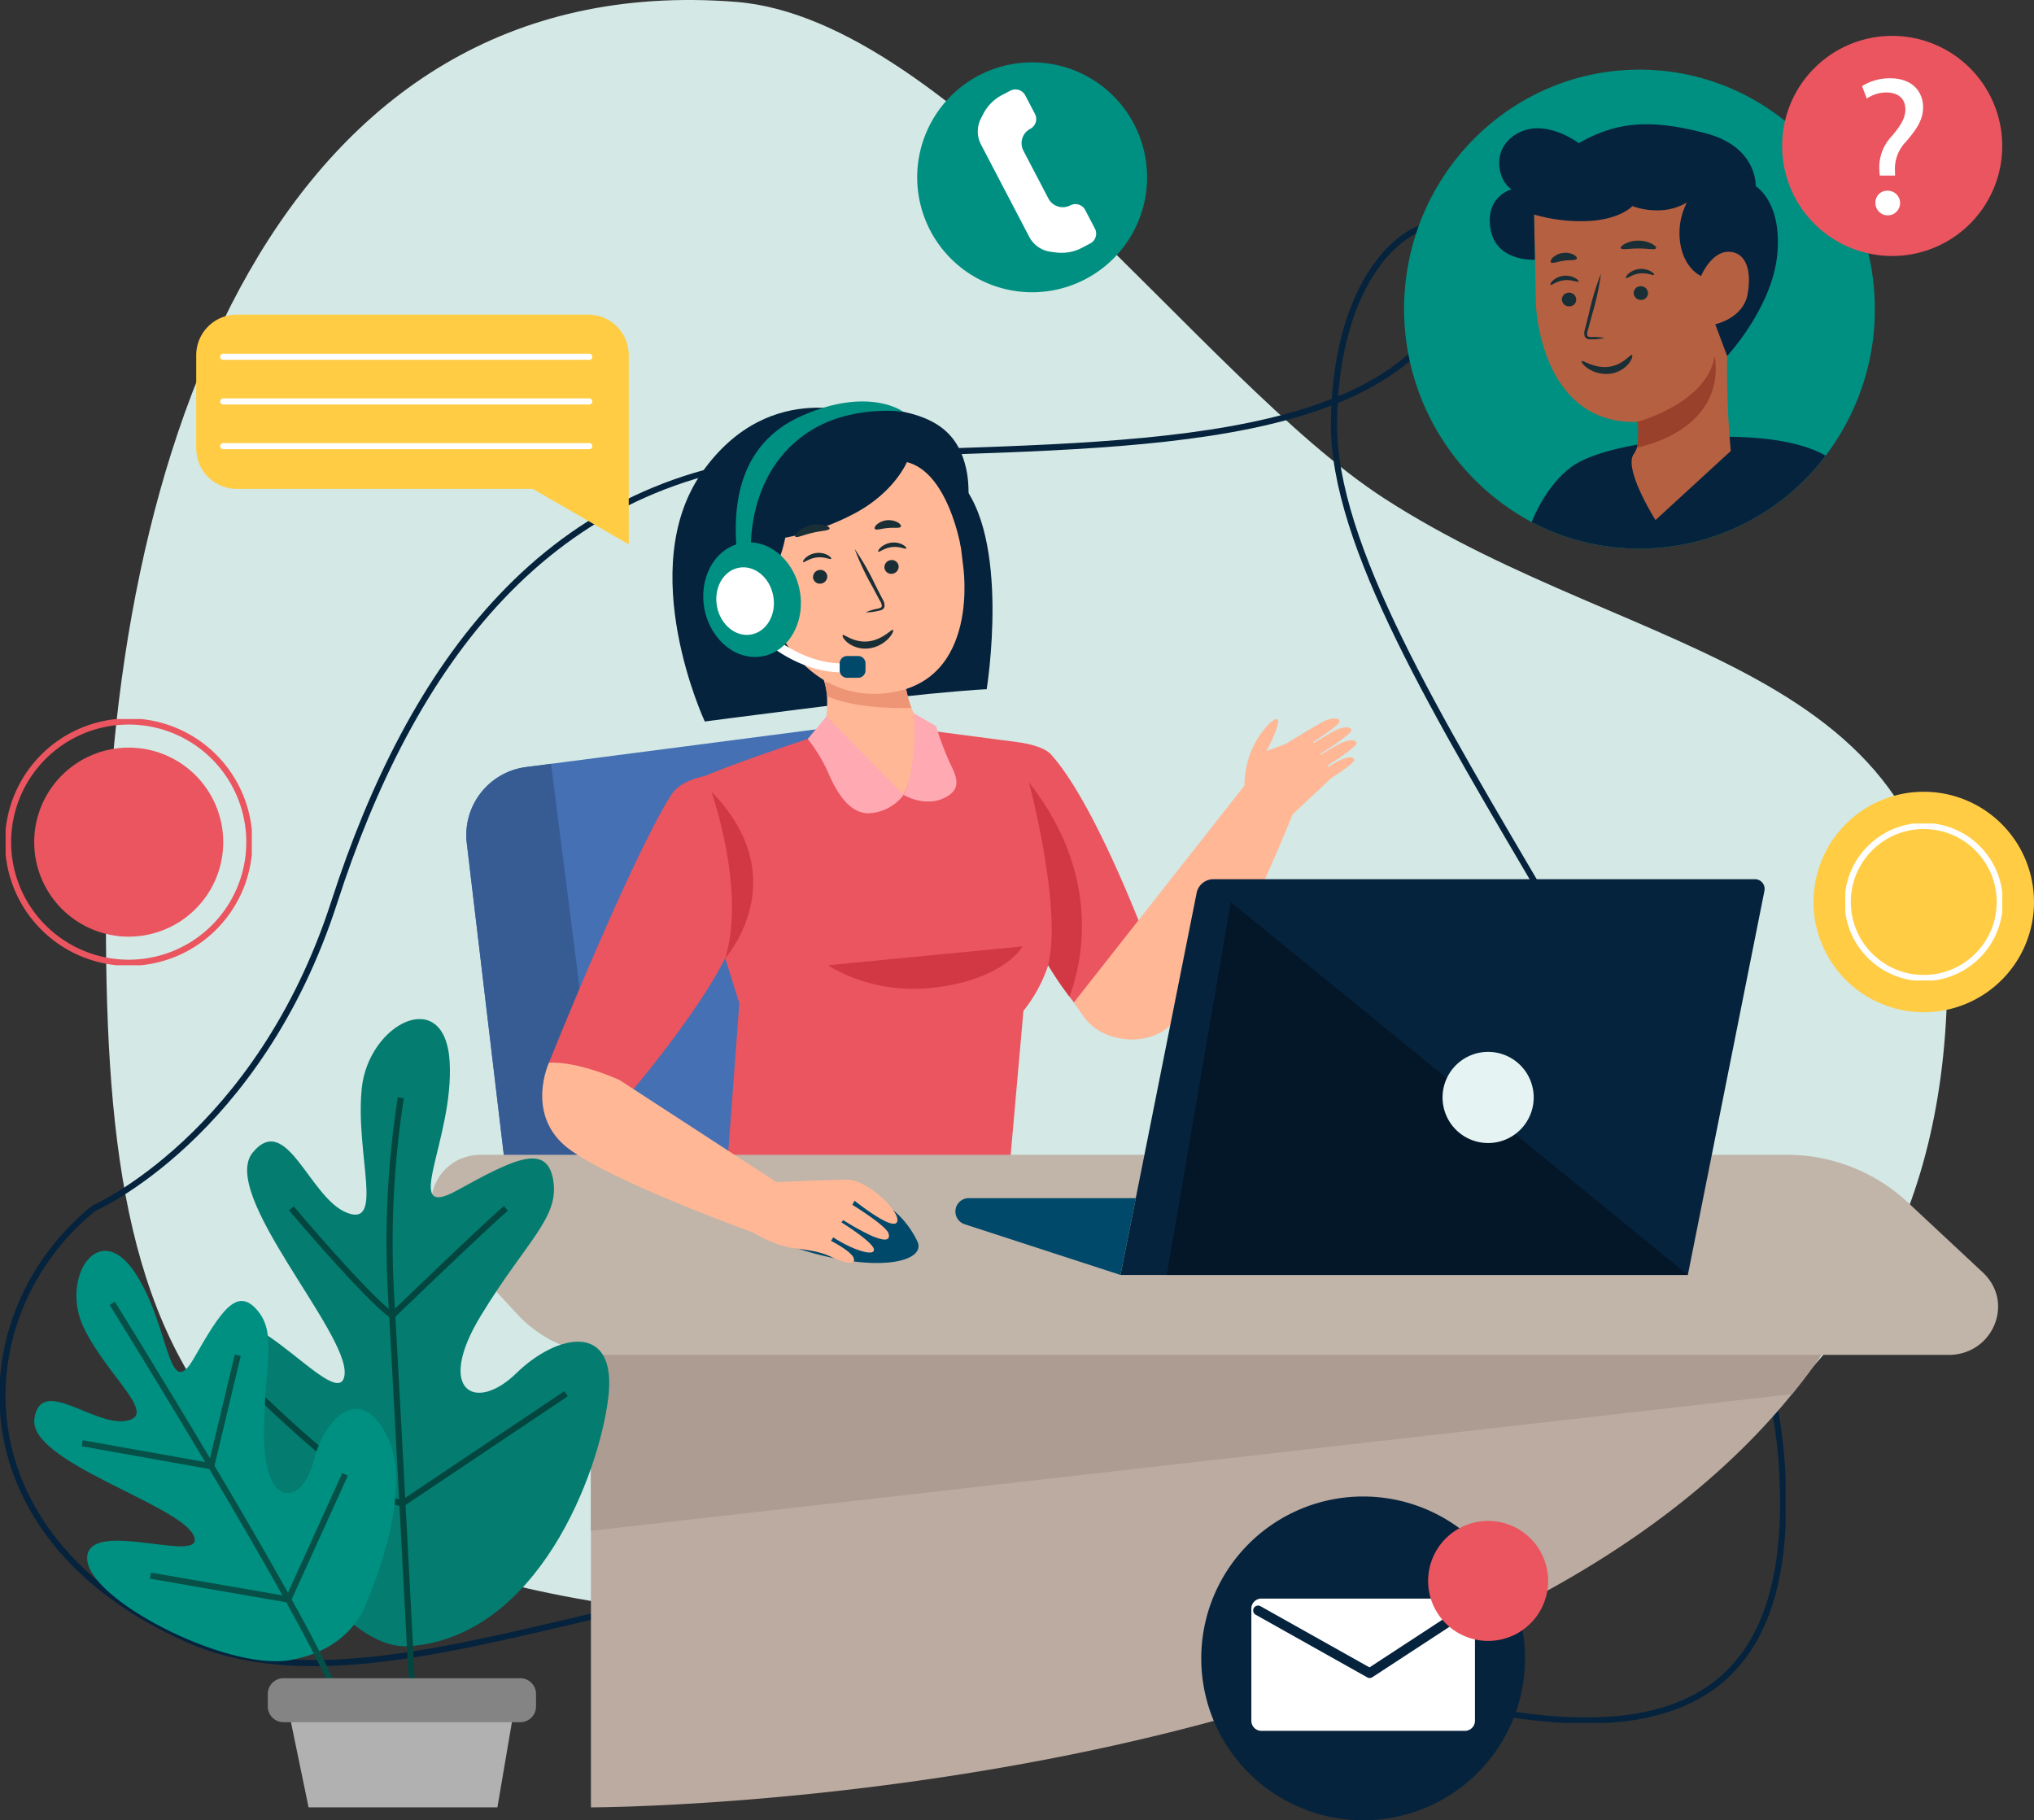 <?xml version="1.0" encoding="UTF-8"?> <svg xmlns="http://www.w3.org/2000/svg" xmlns:xlink="http://www.w3.org/1999/xlink" width="331.305" height="296.496" viewBox="0 0 331.305 296.496"><rect x="0" y="0" width="331.305" height="296.496" fill="#333333" stroke="none"/><defs><clipPath id="clip-path"><rect id="Rectangle_18267" data-name="Rectangle 18267" width="290.844" height="244.478" fill="none" stroke="#06233d" stroke-width="1"></rect></clipPath><clipPath id="clip-path-2"><rect id="Rectangle_18268" data-name="Rectangle 18268" width="30.789" height="30.789" fill="#ea555f"></rect></clipPath><clipPath id="clip-path-3"><rect id="Rectangle_18269" data-name="Rectangle 18269" width="40.1" height="40.1" fill="none" stroke="#ea555f" stroke-width="1"></rect></clipPath><clipPath id="clip-path-4"><rect id="Rectangle_18270" data-name="Rectangle 18270" width="35.91" height="35.91" fill="#ffcc43"></rect></clipPath><clipPath id="clip-path-5"><rect id="Rectangle_18273" data-name="Rectangle 18273" width="37.447" height="37.447" fill="#009081"></rect></clipPath><clipPath id="clip-path-6"><rect id="Rectangle_18278" data-name="Rectangle 18278" width="25.569" height="25.569" fill="none"></rect></clipPath><clipPath id="clip-path-7"><rect id="Rectangle_18280" data-name="Rectangle 18280" width="35.854" height="35.854" fill="#ea555f"></rect></clipPath><clipPath id="clip-path-8"><rect id="Rectangle_18281" data-name="Rectangle 18281" width="70.449" height="37.417" fill="#ffcc43"></rect></clipPath><clipPath id="clip-path-9"><rect id="Rectangle_18282" data-name="Rectangle 18282" width="52.741" height="52.741" fill="#06233d"></rect></clipPath></defs><g id="Group_28156" data-name="Group 28156" transform="translate(-217.65 85.515)"><g id="Group_28206" data-name="Group 28206" transform="translate(191 -140.982)"><g id="Group_28205" data-name="Group 28205" transform="translate(0 0)"><g id="Group_28207" data-name="Group 28207"><path id="Path_51368" data-name="Path 51368" d="M354.8,234.4c-3.53,76.274-71.387,97.988-155.9,99.622C70.012,336.514,55.012,295.568,55.012,219.21S83.108,64.015,157.606,69.828c35.4,2.762,75.567,61.425,105.646,80.891C304.8,177.608,357.449,177.1,354.8,234.4" transform="translate(-11.111 -14.058)" fill="#d4e8e5"></path><g id="Group_28158" data-name="Group 28158" transform="translate(26.65 91.633)"><g id="Group_28157" data-name="Group 28157"><g id="Group_28156-2" data-name="Group 28156" clip-path="url(#clip-path)"><path id="Path_51369" data-name="Path 51369" d="M48.763,275.6s26.844-11.712,39.187-49.9,34.718-70.352,77.112-72.513,88.251.495,103.4-22.266-17.228-23.281-17.684,16.653,69.315,113.167,72.963,170.035-43.458,45.58-101.989,22.722-119.626,22.38-157.709,5.462S27.615,292.685,48.763,275.6Z" transform="translate(-33.496 -114.945)" fill="none" stroke="#06233d" stroke-width="1"></path></g></g></g><g id="Group_28161" data-name="Group 28161" transform="translate(32.221 177.243)"><g id="Group_28160" data-name="Group 28160"><g id="Group_28159" data-name="Group 28159" clip-path="url(#clip-path-2)"><path id="Path_51370" data-name="Path 51370" d="M71.165,237.515a15.394,15.394,0,1,1-15.394-15.394,15.394,15.394,0,0,1,15.394,15.394" transform="translate(-40.376 -222.12)" fill="#ea555f"></path></g></g></g><g id="Group_28164" data-name="Group 28164" transform="translate(27.566 172.587)"><g id="Group_28163" data-name="Group 28163"><g id="Group_28162" data-name="Group 28162" clip-path="url(#clip-path-3)"><path id="Path_51371" data-name="Path 51371" d="M74.344,236.438a19.651,19.651,0,1,1-19.651-19.652A19.651,19.651,0,0,1,74.344,236.438Z" transform="translate(-34.643 -216.387)" fill="none" stroke="#ea555f" stroke-width="1"></path></g></g></g><g id="Group_28167" data-name="Group 28167" transform="translate(322.045 184.433)" opacity="0.999"><g id="Group_28166" data-name="Group 28166"><g id="Group_28165" data-name="Group 28165" clip-path="url(#clip-path-4)"><path id="Path_51372" data-name="Path 51372" d="M439.458,249.085A17.955,17.955,0,1,1,421.5,231.13a17.955,17.955,0,0,1,17.955,17.955" transform="translate(-403.548 -231.13)" fill="#ffcc43"></path></g></g></g><g id="Group_28176" data-name="Group 28176" transform="translate(176.045 65.624)"><g id="Group_28175" data-name="Group 28175"><g id="Group_28174" data-name="Group 28174" clip-path="url(#clip-path-5)"><path id="Path_51375" data-name="Path 51375" d="M258.045,100.975a18.723,18.723,0,1,1-18.724-18.723,18.723,18.723,0,0,1,18.724,18.723" transform="translate(-220.598 -82.252)" fill="#009081"></path></g></g></g><path id="Path_51376" data-name="Path 51376" d="M241.451,99.774,240.4,97.76a2.642,2.642,0,0,1,1.118-3.566,1.8,1.8,0,0,0,.762-2.432L240.7,88.748a1.8,1.8,0,0,0-2.431-.762L236.9,88.7a7.093,7.093,0,0,0-3.016,3.028l-.4.774a4.612,4.612,0,0,0,.009,4.257l2.944,5.633,1.965,3.76,2.944,5.633a4.613,4.613,0,0,0,3.49,2.437l.865.113a7.1,7.1,0,0,0,4.206-.747l1.372-.717a1.8,1.8,0,0,0,.762-2.431l-1.575-3.014a1.8,1.8,0,0,0-2.431-.762,2.643,2.643,0,0,1-3.566-1.118l-1.053-2.014Z" transform="translate(-47.052 -17.745)" fill="#fff"></path><g id="Group_28191" data-name="Group 28191" transform="translate(327.215 189.604)"><g id="Group_28190" data-name="Group 28190"><g id="Group_28189" data-name="Group 28189" clip-path="url(#clip-path-6)"><circle id="Ellipse_1514" data-name="Ellipse 1514" cx="12.385" cy="12.385" r="12.385" transform="translate(0.399 0.399)" fill="none" stroke="#fff" stroke-width="1"></circle></g></g></g><path id="Path_51380" data-name="Path 51380" d="M420.693,104.845a39.22,39.22,0,0,1-6.065,21.036c-.607.974-1.261,1.923-1.955,2.833a38.048,38.048,0,0,1-30.317,15.139,37.554,37.554,0,0,1-17.557-4.325,39.373,39.373,0,0,1-20.438-39.894c2.5-19.081,18.562-33.8,37.994-33.8,21.172,0,38.338,17.469,38.338,39.016" transform="translate(-88.663 0.979)" fill="#009081"></path><path id="Path_51381" data-name="Path 51381" d="M417.932,143.846a38.047,38.047,0,0,1-30.317,15.139,37.55,37.55,0,0,1-17.557-4.325c.717-1.8,2.921-6.56,6.822-9.225,4.868-3.336,19.664-5.339,29.926-4.461,6.057.511,9.4,1.859,11.125,2.873" transform="translate(-93.923 -14.156)" fill="#06233d"></path><path id="Path_51382" data-name="Path 51382" d="M370.422,88.386l.4,19.05s.6,19.462,16.443,19.117,19.185-24.388,19.185-24.388L403.96,87.579s-18.514-12.356-33.538.807" transform="translate(-93.996 -2.352)" fill="#b56041"></path><path id="Path_51383" data-name="Path 51383" d="M391.42,130.449s1.176,7.367-.6,9.775S394.347,151,394.347,151l12.264-11.251a140.774,140.774,0,0,1-.594-15.47Z" transform="translate(-98.042 -10.826)" fill="#b56041"></path><path id="Path_51384" data-name="Path 51384" d="M368.714,91.683a27.234,27.234,0,0,0,9.431,1.024c4.874-.428,6.584-2.394,6.584-2.394A11.977,11.977,0,0,0,389,91a9.247,9.247,0,0,0,4.617-1.282,10.9,10.9,0,0,0-1.025,7.012c.769,3.933,3.334,4.959,3.334,4.959s1.625-3.934,4.447-3.934,3.848,2.993,3.12,6.926-5.258,4.874-5.258,4.874l1.932,5.175s7.3-7.826,8.158-16.462-3.506-11.2-3.506-11.2.364-6.412-8.2-8.636-14.2-2.052-20.617,1.625c0,0-5.387-4.1-9.919-1.625s-3.249,7.781-1.025,9.149c0,0-4.361,1.112-3.42,6.5s7.225,4.965,7.225,4.965Z" transform="translate(-92.196 -1.273)" fill="#06233d"></path><path id="Path_51385" data-name="Path 51385" d="M391.53,135.027s11.512-3.046,12.652-10.747c0,0,2.855,11.165-12.652,14.957,0,0,.459-3.317,0-4.21" transform="translate(-98.259 -10.826)" fill="#9a412c"></path><g id="Group_28197" data-name="Group 28197" transform="translate(316.93 61.311)"><g id="Group_28196" data-name="Group 28196"><g id="Group_28195" data-name="Group 28195" clip-path="url(#clip-path-7)"><path id="Path_51386" data-name="Path 51386" d="M457.031,76.868A17.927,17.927,0,1,1,439.1,58.941a17.927,17.927,0,0,1,17.927,17.927" transform="translate(-421.177 -58.941)" fill="#ea555f"></path></g></g></g><path id="Path_51387" data-name="Path 51387" d="M440.375,83.443l-.064-.834A7.361,7.361,0,0,1,442.3,77.06c1.443-1.7,2.245-2.951,2.245-4.394,0-1.636-1.026-2.726-3.046-2.759a5.707,5.707,0,0,0-3.24.994l-.769-2.021a8.412,8.412,0,0,1,4.586-1.283c3.688,0,5.356,2.278,5.356,4.716,0,2.181-1.219,3.752-2.758,5.581a6.336,6.336,0,0,0-1.829,4.715l.033.834Zm-.705,4.491a1.9,1.9,0,0,1,1.924-2.021,2.007,2.007,0,1,1-1.924,2.021" transform="translate(-107.541 0.621)" fill="#fff"></path><path id="Path_51388" data-name="Path 51388" d="M354.662,343.934a1.708,1.708,0,0,1-.214.458q-2.271,3.291-4.8,6.387h-.007C294.869,418.09,154.005,418.09,154.005,418.09V337.751H354.448s.771,4.374.214,6.183" transform="translate(-31.104 -68.23)" fill="#bcaba0"></path><path id="Path_51389" data-name="Path 51389" d="M354.662,345.5a1.708,1.708,0,0,1-.214.458q-2.271,3.291-4.8,6.387h-.007L154.005,374.606V345.5Z" transform="translate(-31.104 -69.795)" fill="#ac9c91"></path><path id="Path_51390" data-name="Path 51390" d="M263.523,257.339l-9.7,10.279a61.749,61.749,0,0,1-4.365-5.171,56.814,56.814,0,0,1-3.479-5.139,33.283,33.283,0,0,1-3.559-7.908c-2.554-9.137-1.508-28.41-1.508-28.41s4.134.447,5.546,2.019c7.956,8.858,17.062,34.331,17.062,34.331" transform="translate(-48.614 -44.648)" fill="#ea555f"></path><path id="Path_51391" data-name="Path 51391" d="M204.428,290.069H135l-6.341-53.389a11.162,11.162,0,0,1,9.533-12.454l4.177-.545,53.052-6.9Z" transform="translate(-25.968 -43.8)" fill="#4570b4"></path><path id="Path_51392" data-name="Path 51392" d="M196.327,218.868s-22.594,7.266-23.818,9.134,9.385,34.98,9.385,34.98l-2.041,27.4h46l2.318-26.15a23.838,23.838,0,0,0,5.23-14.331c.306-8.927-6.288-29.447-6.288-29.447l-16.052-2.108Z" transform="translate(-34.821 -44.115)" fill="#ea555f"></path><path id="Path_51393" data-name="Path 51393" d="M202.438,154.183s-15.749-6.771-26.928,9.029.4,40.639.4,40.639,28.526-3.724,36.423-4.486,9.493-.761,9.493-.761,4.068-24.954-4.613-34.129-14.773-10.292-14.773-10.292" transform="translate(-34.464 -30.865)" fill="#06233d"></path><path id="Path_51394" data-name="Path 51394" d="M214.462,226.679l-13.3-9.114a21.146,21.146,0,0,0,.822-6.975,10.958,10.958,0,0,0-.414-2.282,8.78,8.78,0,0,0-.408-1.077l13.3-.662s.089,1.077.335,2.466a18.531,18.531,0,0,0,.942,3.471,6.06,6.06,0,0,0,1.212,2.051c2.035,2.067-2.49,12.122-2.49,12.122" transform="translate(-40.629 -41.736)" fill="#ffb796"></path><path id="Path_51395" data-name="Path 51395" d="M215.843,212.947c-1.708.056-9.042.168-13.75-1.915a10.958,10.958,0,0,0-.415-2.282s8.962,1.093,13.223.726a18.584,18.584,0,0,0,.942,3.471" transform="translate(-40.732 -42.176)" fill="#ed9575"></path><path id="Path_51396" data-name="Path 51396" d="M219.032,161.081l2.216,18.323s2.906,18.881-12.33,20.713-20.358-15.779-20.358-15.779l-1.8-19.45s16.067-14.377,32.272-3.806" transform="translate(-37.719 -31.765)" fill="#ffb796"></path><path id="Path_51397" data-name="Path 51397" d="M211.627,161.6s-1.993,4.9-8.549,8.379a40,40,0,0,1-11.264,3.934s-.874,5.16-3.817,8.4c0,0-5.091-9.659-3.013-17.974s12.812-12.333,22.231-11.487,12.812,4.3,14.059,9.8-.841,12.915-.841,12.915-2-12.251-8.806-13.961" transform="translate(-37.26 -30.864)" fill="#06233d"></path><path id="Path_51398" data-name="Path 51398" d="M186.115,178.014s-1.814-13.934,8.934-21.334c7-4.819,15.807-3.536,15.807-3.536s-5.557-4.182-16.5.646-11.5,15.748-10.388,24.224Z" transform="translate(-37.075 -30.607)" fill="#009081"></path><path id="Path_51399" data-name="Path 51399" d="M150.833,291.814H135l-6.341-53.389a11.162,11.162,0,0,1,9.533-12.454l4.177-.545Z" transform="translate(-25.968 -45.545)" fill="#375c93"></path><path id="Path_51400" data-name="Path 51400" d="M202.116,205.164c-7.269,0-12.665-5.06-12.906-5.29l.977-1.061c.058.057,5.955,5.563,13.326,4.829l.14,1.446a15.3,15.3,0,0,1-1.538.077" transform="translate(-38.214 -40.169)" fill="#fff"></path><path id="Path_51401" data-name="Path 51401" d="M368.537,337.826H150.7a20.753,20.753,0,0,1-15.254-6.611L123.478,318.24c-4.641-5.034-.946-13.007,6.028-13.007H342.168a28.875,28.875,0,0,1,19.7,7.7L374.147,324.4c5.224,4.879,1.652,13.427-5.61,13.427" transform="translate(-24.521 -61.663)" fill="#c1b4a9"></path><path id="Path_51402" data-name="Path 51402" d="M295.687,223.084c-.393.213-1.008.573-1.678.973l-.128-.207c1.992-1.27,4.943-3.253,4.743-3.737-.3-.727-1.8-.347-2.907.256-.642.349-1.807,1.042-2.93,1.721l-.081-.132c1.976-1.249,5.273-3.428,5.063-3.94-.3-.727-1.8-.347-2.907.256-.7.383-2.037,1.179-3.254,1.917l-.094-.153c1.961-1.265,4.518-3.021,4.332-3.474-.3-.726-1.8-.346-2.907.257-1.5.814-5.851,3.5-5.851,3.506l-3.17,1.154c.684-1.112,2.608-5.216,1.71-5.216s-3.377,2.865-4.4,5.814a15.843,15.843,0,0,0-.866,5.028l-27.776,35.3s.658,1.033,1.651,2.408c2.883,3.986,9.592,4.862,13.468,1.832a43.191,43.191,0,0,0,7.842-8.783c4.457-6.084,11.105-22.224,12.668-26.088l6.286-5.893c1.723-1.113,3.92-2.629,3.758-3.023-.264-.642-1.586-.306-2.567.227" transform="translate(-51.013 -43.674)" fill="#ffb796"></path><path id="Path_51403" data-name="Path 51403" d="M210.182,315.322a15.1,15.1,0,0,1,4.532,5.643c1.282,3.25-6.926,5.341-20.629.689-9.968-3.385,6.863-13.771,16.1-6.332" transform="translate(-38.582 -63.17)" fill="#00496a"></path><path id="Path_51404" data-name="Path 51404" d="M207.8,206.97h-1.836a1.2,1.2,0,0,1-1.186-1.207v-1.129a1.2,1.2,0,0,1,1.186-1.207H207.8a1.2,1.2,0,0,1,1.186,1.207v1.129a1.2,1.2,0,0,1-1.186,1.207" transform="translate(-41.358 -41.102)" fill="#00496a"></path><path id="Path_51405" data-name="Path 51405" d="M192.622,187.955c1.016,5.078-1.627,9.912-5.9,10.8s-8.565-2.513-9.58-7.591,1.627-9.912,5.9-10.8,8.564,2.513,9.58,7.591" transform="translate(-35.732 -36.415)" fill="#009081"></path><path id="Path_51406" data-name="Path 51406" d="M188.853,189.876c.6,3-.96,5.847-3.482,6.369s-5.052-1.482-5.652-4.478.96-5.846,3.482-6.369,5.052,1.483,5.652,4.478" transform="translate(-36.271 -37.444)" fill="#fff"></path><path id="Path_51407" data-name="Path 51407" d="M170.782,227.94s-3.881.582-5.455,3.088c-6.748,10.743-19.891,43.595-19.891,43.595l12.673,5.605s16.662-19.307,18.193-28.492-5.519-23.8-5.519-23.8" transform="translate(-29.373 -46.052)" fill="#ea555f"></path><path id="Path_51408" data-name="Path 51408" d="M156.634,289.235l26.011,16.919-3.672,8.148s-23.41-8.407-30.6-13.857-3.214-14.013-3.214-14.013,3.978-.467,11.476,2.8" transform="translate(-29.095 -57.861)" fill="#ffb796"></path><path id="Path_51409" data-name="Path 51409" d="M190.589,310.721s8.773-.415,11.935-.415,8.671,5.19,8.059,6.85-6.937-3.425-6.937-3.425l-.357.674s5.61,3.426,5.916,4.723-.969,1.09-2.805.312a40.506,40.506,0,0,1-4.59-2.543l-.306.363s5.3,3.27,5.3,4.463-3.825-.156-6.63-2.024l-.357.571s3.468,1.764,3.723,2.906-1.632.674-3.723-.311-4.029-1.09-6.732-1.505a19.356,19.356,0,0,1-5.911-2.415Z" transform="translate(-37.803 -62.687)" fill="#ffb796"></path><path id="Path_51410" data-name="Path 51410" d="M366.981,250.878l-12.474,62.56H262.091l12.4-62.2a2.783,2.783,0,0,1,2.715-2.259h88.247a1.576,1.576,0,0,1,1.525,1.9" transform="translate(-52.934 -50.301)" fill="#06233d"></path><path id="Path_51411" data-name="Path 51411" d="M255.284,326.586,229.9,318.327a2.178,2.178,0,0,1,.674-4.249h27.209Z" transform="translate(-46.127 -63.449)" fill="#00496a"></path><path id="Path_51412" data-name="Path 51412" d="M178.608,231.125s5.684,16.073,2.239,27.106c0,0,11.62-12.916-2.239-27.106" transform="translate(-36.073 -46.696)" fill="#d13843"></path><path id="Path_51413" data-name="Path 51413" d="M250.01,264.111a56.814,56.814,0,0,1-3.479-5.139c2.346-9.217-3.112-29.743-3.112-29.743,11.963,15.25,8.627,29.416,6.592,34.882" transform="translate(-49.162 -46.313)" fill="#d13843"></path><path id="Path_51414" data-name="Path 51414" d="M281.959,253.629l74.453,60.748H271.526Z" transform="translate(-54.839 -51.241)" fill="#041729"></path><path id="Path_51415" data-name="Path 51415" d="M342.675,291.645a7.424,7.424,0,1,1-7.424-7.424,7.424,7.424,0,0,1,7.424,7.424" transform="translate(-66.21 -57.419)" fill="#e5f3f2"></path><path id="Path_51416" data-name="Path 51416" d="M201.315,215.754l12.561,12.781a7.511,7.511,0,0,1-5.806,3c-3.627-.085-5.664-4.7-6.691-7.095a26.329,26.329,0,0,0-3.12-5.016Z" transform="translate(-40.042 -43.591)" fill="#ffa9b3"></path><path id="Path_51417" data-name="Path 51417" d="M217.827,228.409s3.237,1.969,6.4.6,2.308-3.459,1.2-5.663a49.857,49.857,0,0,1-2.31-6.137l-3.606-2.079s.638,8.4-1.683,13.278" transform="translate(-43.994 -43.465)" fill="#ffa9b3"></path><path id="Path_51418" data-name="Path 51418" d="M234.086,262.7l-31.652,3.062s7.1,5.089,18.022,3.55,13.63-6.612,13.63-6.612" transform="translate(-40.885 -53.073)" fill="#d13843"></path><g id="Group_28200" data-name="Group 28200" transform="translate(58.611 106.715)"><g id="Group_28199" data-name="Group 28199"><g id="Group_28198" data-name="Group 28198" clip-path="url(#clip-path-8)"><path id="Path_51419" data-name="Path 51419" d="M137.288,133.742H80.05a6.606,6.606,0,0,0-6.606,6.606V155.52a6.606,6.606,0,0,0,6.606,6.606h48.215l15.629,9.034V140.348a6.606,6.606,0,0,0-6.606-6.606" transform="translate(-73.444 -133.742)" fill="#ffcc43"></path></g></g></g><line id="Line_837" data-name="Line 837" x2="59.623" transform="translate(63.01 113.579)" fill="none" stroke="#fff" stroke-linecap="round" stroke-linejoin="round" stroke-width="1"></line><line id="Line_838" data-name="Line 838" x2="59.623" transform="translate(63.01 120.857)" fill="none" stroke="#fff" stroke-linecap="round" stroke-linejoin="round" stroke-width="1"></line><line id="Line_839" data-name="Line 839" x2="59.623" transform="translate(63.01 128.135)" fill="none" stroke="#fff" stroke-linecap="round" stroke-linejoin="round" stroke-width="1"></line><path id="Path_51420" data-name="Path 51420" d="M141.368,339.185c1.5-12.384-8.276-10.523-14.962-3.99s-13.237,2.885-5.823-9.319,12.844-15.959,11.818-22.1-6.387-3.457-15.66,1.654-.509-8.233-1.209-20.891-13.27-6.334-14.326,4.321,3.7,22.586-2.4,20.219-9.789-16.521-15.337-9.839,15.657,29.334,14.945,36.173-15.968-14-20.351-7.14,14.579,52.688,30.995,51.4c20.855-1.631,30.812-28.1,32.309-40.488" transform="translate(-15.637 -56.065)" fill="#047c70"></path><path id="Path_51421" data-name="Path 51421" d="M114.747,293.59a151.9,151.9,0,0,0-1.573,32.5c1.049,18.176,3.424,63.9,3.424,63.9" transform="translate(-22.807 -59.311)" fill="none" stroke="#03463f" stroke-width="1"></path><path id="Path_51422" data-name="Path 51422" d="M92.871,316.163s12.047,14.3,16.422,17.453c0,0,15.559-14.993,18.53-17.453" transform="translate(-18.757 -63.87)" fill="none" stroke="#03463f" stroke-width="1"></path><path id="Path_51423" data-name="Path 51423" d="M83.954,352.035s18.115,18.223,25.2,19.432L135.809,353.6" transform="translate(-16.956 -71.115)" fill="none" stroke="#03463f" stroke-width="1"></path><path id="Path_51424" data-name="Path 51424" d="M94.456,382.191s7.852-17.363,3.621-26.692-10.3-3.855-12.2,3.58-8.059,7.671-8.062-4.056,2.207-16.677-1.133-20.552-5.957.3-10.284,7.839-3.868-5.56-9.758-14.145-12.014,1.215-8.211,9.143,12.23,14.271,6.94,15.212-13.916-7.419-14.959-.364,23.5,13.908,25.915,19.012S49.146,368.152,49,374.836s22.651,18.419,32.972,16.672,12.486-9.317,12.486-9.317" transform="translate(-8.155 -65.621)" fill="#009081"></path><path id="Path_51425" data-name="Path 51425" d="M56.3,335.542s29.884,48.018,36.176,62.931" transform="translate(-11.371 -67.784)" fill="none" stroke="#065048" stroke-width="1"></path><path id="Path_51426" data-name="Path 51426" d="M50.168,360.478l21.019,3.746,4.322-18.076" transform="translate(-10.132 -69.926)" fill="none" stroke="#065048" stroke-width="1"></path><path id="Path_51427" data-name="Path 51427" d="M64.088,386.952l22.454,3.886L95.8,370.455" transform="translate(-12.944 -74.835)" fill="none" stroke="#065048" stroke-width="1"></path><path id="Path_51428" data-name="Path 51428" d="M91.411,414.4h37.982l-3.262,19.171H95.373Z" transform="translate(-18.462 -83.711)" fill="#b1b1b1"></path><path id="Path_51429" data-name="Path 51429" d="M129.179,419.228H90.619a2.566,2.566,0,0,1-2.566-2.565v-2.035a2.566,2.566,0,0,1,2.566-2.565h38.56a2.565,2.565,0,0,1,2.565,2.565v2.035a2.565,2.565,0,0,1-2.565,2.565" transform="translate(-17.784 -83.239)" fill="#848484"></path><g id="Group_28203" data-name="Group 28203" transform="translate(222.315 299.223)" opacity="0.999"><g id="Group_28202" data-name="Group 28202"><g id="Group_28201" data-name="Group 28201" clip-path="url(#clip-path-9)"><path id="Path_51430" data-name="Path 51430" d="M331.32,401.341a26.371,26.371,0,1,1-26.37-26.37,26.37,26.37,0,0,1,26.37,26.37" transform="translate(-278.579 -374.97)" fill="#06233d"></path></g></g></g><path id="Path_51431" data-name="Path 51431" d="M323.584,395.808H290.445a1.643,1.643,0,0,0-1.643,1.642v18.262a1.643,1.643,0,0,0,1.643,1.642h33.139a1.643,1.643,0,0,0,1.642-1.642V397.45a1.643,1.643,0,0,0-1.642-1.642m.491,2.634-15.562,10.175a.8.8,0,0,1-.827.028L289.559,398.47a.8.8,0,1,1,.781-1.392l17.705,9.938,15.156-9.91a.8.8,0,0,1,.873,1.336" transform="translate(-58.328 -79.956)" fill="#fff"></path><path id="Path_51432" data-name="Path 51432" d="M344.43,389.731a9.773,9.773,0,1,1-9.774-9.773,9.773,9.773,0,0,1,9.774,9.773" transform="translate(-65.616 -76.755)" fill="#ea555f"></path><g id="Group_28184" data-name="Group 28184" transform="matrix(0.996, -0.087, 0.087, 0.996, -12941.48, -9558.891)"><path id="Path_51177" data-name="Path 51177" d="M313.914,156.939a1.168,1.168,0,0,1-1.089,1.213,1.117,1.117,0,0,1-1.235-1.015,1.168,1.168,0,0,1,1.087-1.213,1.118,1.118,0,0,1,1.237,1.016" transform="translate(11908.729 10656.187)" fill="#1a2e35"></path><path id="Path_51178" data-name="Path 51178" d="M314.942,152.574c-.14.156-1.045-.47-2.3-.428-1.255.024-2.156.7-2.3.549-.069-.066.07-.345.462-.65a3.21,3.21,0,0,1,1.834-.628,3.077,3.077,0,0,1,1.837.531c.4.284.534.556.465.626" transform="translate(11909.198 10657.865)" fill="#1a2e35"></path><path id="Path_51179" data-name="Path 51179" d="M295.226,157.877a1.167,1.167,0,0,1-1.089,1.212,1.116,1.116,0,0,1-1.235-1.014,1.167,1.167,0,0,1,1.087-1.213,1.118,1.118,0,0,1,1.237,1.016" transform="translate(11915.692 10655.838)" fill="#1a2e35"></path><path id="Path_51180" data-name="Path 51180" d="M295.275,153.558c-.141.157-1.046-.47-2.3-.428-1.255.024-2.157.7-2.3.549-.068-.066.069-.345.462-.649a3.2,3.2,0,0,1,1.833-.629,3.083,3.083,0,0,1,1.838.531c.394.285.535.556.466.626" transform="translate(11916.527 10657.498)" fill="#1a2e35"></path><path id="Path_51181" data-name="Path 51181" d="M305.2,162.662a8.331,8.331,0,0,1,2.028-.431c.32-.043.622-.117.669-.337a1.635,1.635,0,0,0-.243-.944l-1.025-2.412a42.02,42.02,0,0,1-2.328-6.322,42.083,42.083,0,0,1,2.832,6.119q.515,1.271.984,2.428a1.856,1.856,0,0,1,.206,1.253.808.808,0,0,1-.513.486,2.181,2.181,0,0,1-.542.092,8.171,8.171,0,0,1-2.068.067" transform="translate(11911.448 10657.567)" fill="#1a2e35"></path><path id="Path_51182" data-name="Path 51182" d="M299.244,174.164c.233-.225,1.645,1.408,4.046,1.364s3.988-1.725,4.2-1.507c.111.083-.115.652-.834,1.306a5.377,5.377,0,0,1-3.424,1.351,4.685,4.685,0,0,1-3.288-1.234c-.651-.63-.817-1.193-.7-1.28" transform="translate(11913.342 10649.449)" fill="#1a2e35"></path><path id="Path_51183" data-name="Path 51183" d="M294.9,145.869c-.114.345-1.372.222-2.84.445-1.472.194-2.647.662-2.853.362-.092-.144.105-.471.576-.817a5,5,0,0,1,4.336-.615c.548.2.829.461.78.625" transform="translate(11917.078 10660.256)" fill="#1a2e35"></path><path id="Path_51184" data-name="Path 51184" d="M314.222,146.758c-.212.292-1.087.023-2.127.041-1.041-.018-1.915.251-2.127-.041-.093-.142.036-.432.413-.715a3.082,3.082,0,0,1,3.428,0c.376.282.507.572.413.714" transform="translate(11909.343 10660.061)" fill="#1a2e35"></path></g><g id="Group_28209" data-name="Group 28209" transform="translate(299.091 114.909) rotate(172)"><path id="Path_51177-2" data-name="Path 51177" d="M2.327,1.217A1.168,1.168,0,0,0,1.238,0,1.117,1.117,0,0,0,0,1.019,1.168,1.168,0,0,0,1.09,2.233,1.118,1.118,0,0,0,2.327,1.217" transform="translate(14.056 11.784)" fill="#1a2e35"></path><path id="Path_51178-2" data-name="Path 51178" d="M4.615.143c-.14-.156-1.045.47-2.3.428C1.06.546.158-.128.017.022c-.069.066.07.345.462.65A3.21,3.21,0,0,0,2.313,1.3,3.077,3.077,0,0,0,4.149.769c.4-.284.534-.556.465-.626" transform="translate(13.265 15.545)" fill="#1a2e35"></path><path id="Path_51179-2" data-name="Path 51179" d="M2.326,1.217A1.167,1.167,0,0,0,1.237,0,1.116,1.116,0,0,0,0,1.019,1.167,1.167,0,0,0,1.09,2.232,1.118,1.118,0,0,0,2.326,1.217" transform="translate(2.333 11.196)" fill="#1a2e35"></path><path id="Path_51180-2" data-name="Path 51180" d="M4.615.143c-.141-.157-1.046.47-2.3.428C1.06.546.158-.128.017.022-.052.088.086.367.479.671A3.2,3.2,0,0,0,2.312,1.3,3.083,3.083,0,0,0,4.15.769c.394-.285.535-.556.466-.626" transform="translate(0.927 14.928)" fill="#1a2e35"></path><path id="Path_51181-2" data-name="Path 51181" d="M.911.039A8.331,8.331,0,0,0,2.94.47c.32.043.622.117.669.337a1.635,1.635,0,0,1-.243.944L2.341,4.163A42.02,42.02,0,0,0,.012,10.485,42.083,42.083,0,0,0,2.844,4.366q.515-1.271.984-2.428A1.856,1.856,0,0,0,4.034.684.808.808,0,0,0,3.521.2,2.181,2.181,0,0,0,2.979.106,8.171,8.171,0,0,0,.911.039" transform="translate(9.478 5.859)" fill="#1a2e35"></path><path id="Path_51182-2" data-name="Path 51182" d="M.036,2.514c.233.225,1.645-1.408,4.046-1.364S8.07,2.875,8.28,2.657c.111-.083-.115-.652-.834-1.306A5.377,5.377,0,0,0,4.022,0,4.685,4.685,0,0,0,.734,1.235c-.651.63-.817,1.193-.7,1.28" transform="translate(6.29 0)" fill="#1a2e35"></path><path id="Path_51183-2" data-name="Path 51183" d="M5.715.905C5.6.56,4.342.683,2.874.46,1.4.266.227-.2.022.1-.07.242.127.569.6.915a4.768,4.768,0,0,0,2.1.808A4.772,4.772,0,0,0,4.934,1.53c.548-.2.829-.461.78-.625" transform="translate(0 19.097)" fill="#1a2e35"></path><path id="Path_51184-2" data-name="Path 51184" d="M4.284.137C4.072-.154,3.2.115,2.157.1,1.115.114.241-.155.029.137-.064.279.066.569.442.851a2.944,2.944,0,0,0,1.715.521A2.942,2.942,0,0,0,3.871.851c.376-.282.507-.572.413-.714" transform="translate(13.022 19.172)" fill="#1a2e35"></path></g></g></g></g></g></svg> 